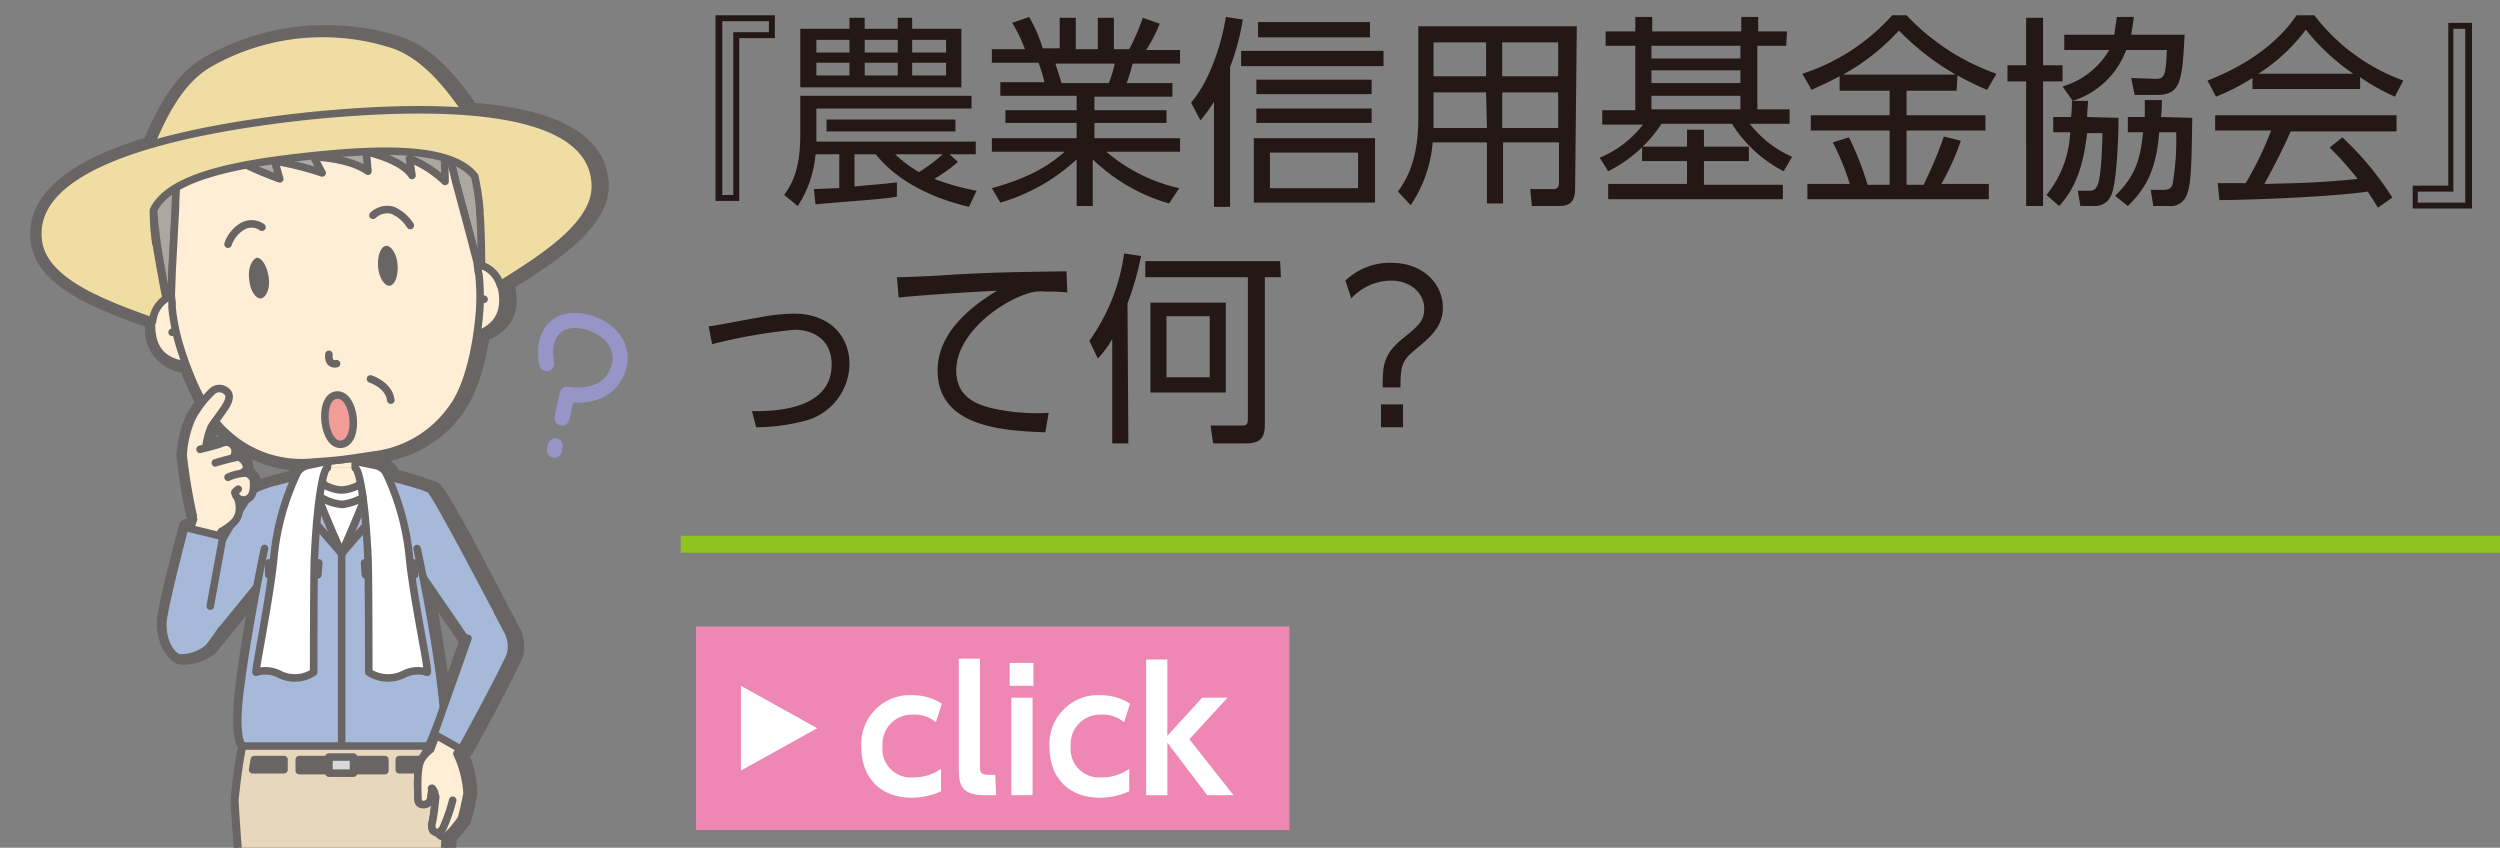 <svg xmlns="http://www.w3.org/2000/svg" xmlns:xlink="http://www.w3.org/1999/xlink" width="294.9" height="100" viewBox="0 0 294.9 100"><rect x="0" y="0" width="294.9" height="100" fill="#808080" stroke="none"/><defs><style>.a,.l,.s,.w{fill:none;}.b{clip-path:url(#a);}.c,.h,.p{fill:#686564;}.c,.d,.e,.f,.g,.h,.i,.j,.k,.l,.m,.o,.r{stroke:#686564;}.c,.d,.e,.f,.g,.h,.i,.j,.k,.l,.m,.o,.q,.r,.s{stroke-linecap:round;stroke-linejoin:round;}.c,.s{stroke-width:1.78px;}.d{fill:#aca7a0;}.d,.e,.f,.g,.h,.i,.j,.l,.m,.o,.q,.r{stroke-width:0.89px;}.e,.k{fill:#a6b9d8;}.f{fill:#feefd7;}.g{fill:#e7d8bd;}.i{fill:#d8d8d8;}.j,.v{fill:#fff;}.k{stroke-width:0.91px;}.m,.n{fill:#feeed5;}.o{fill:#f0dda4;}.q{fill:#f29c97;stroke:#696766;}.r{fill:#feefd6;}.s{stroke:#9794c8;}.t{fill:#231815;}.u{fill:#ee87b4;}.w{stroke:#8fc31f;stroke-miterlimit:10;stroke-width:2px;}</style><clipPath id="a"><rect class="a" width="75" height="100"/></clipPath></defs><g class="b"><path class="c" d="M18,37.9v1.2a4.15,4.15,0,0,0,4,4,34.89,34.89,0,0,0,2,4.4,13.73,13.73,0,0,0-1.3,2,12.84,12.84,0,0,0-1,4.3A70.4,70.4,0,0,0,22.9,61H23a10.38,10.38,0,0,0-.4,1.3l-.6-.2S19.3,72,19.4,73.5c0,2.5,1.3,3.8,1.9,4a4.91,4.91,0,0,0,3.5-1.1l.1-.1,5.6-6.9c-.6,3.3-1.4,7.8-1.9,12.1-.5,4.6,0,6,.4,6.6a45.51,45.51,0,0,0-.9,6.3c0,.9.9,13.2,1.8,25.1a116.93,116.93,0,0,1,.5,12.4c-.1,1,1,1.4,1,1.4l1.5,12.2a2.84,2.84,0,0,0-1.4.9,1.3,1.3,0,0,0,.1,1.9l.1.1h6.7V133.2l1-.9L40.5,102l.3-.3.3.3,1.1,30.3,1,.9v15.2h6.7a1.31,1.31,0,0,0,.2-1.9l-.1-.1a3.07,3.07,0,0,0-1.4-.9L50,133.3s1.2-.4,1-1.4c-.3-2.3.2-8.4.5-12.4.6-7.9,1.2-16,1.5-20.8a16.32,16.32,0,0,0,1.7-2c.3-1,.5-2,.7-3v-.1a11.5,11.5,0,0,0-.8-4.1c-.2-.3.1-1,.2-1.2l.2.1s4.4-8,5.8-11.1a4,4,0,0,0-.5-3.2c-.4-.8-1-1.9-1-1.9h0c-2.2-4.3-7.4-14.2-8.1-14.5a44.19,44.19,0,0,0-4.8-1.5l-.3-.6a2,2,0,0,0-1.2-.8c-.6-.1-2.4-.5-2.4-.5l.1.7-.1-1a17.68,17.68,0,0,0,2-.3,13.19,13.19,0,0,0,9.4-5.5c1.7-2.3,2.6-6.1,3-8.8,2.3-.8,3.4-2.3,3.1-4.7a2.66,2.66,0,0,0-.3-1.2c5.8-3.6,11.7-7.5,11.2-12.2-.6-5.4-7-7.7-15.3-8.3-2.2-3.1-4.8-6.5-8.5-7.8A28.23,28.23,0,0,0,24.4,7.6c-3.4,2.1-5.2,6-6.7,9.4-8,2.4-13.8,6-13.2,11.3C5,33.1,11.5,35.6,18,37.9ZM55.1,75.6l-2.7,7.6a14.05,14.05,0,0,0-.2-1.8c-.6-4.7-1.5-9.7-2.1-13.1ZM57,31.3h0c0-.9-.1-2.1-.1-3.2,0,1.1,0,2.3.1,3.2Zm-.1-3.7V27a.64.64,0,0,0,0,.6Zm-.1-1.4v0ZM26.2,63.7l.1-.6L26,63l.1-.4h0a6.42,6.42,0,0,0,1.3-1Zm2.7-4.5a14.8,14.8,0,0,0-.8,1.3,4.42,4.42,0,0,0-.2-2,1.1,1.1,0,0,0,1.2.3l.2-.1C29.1,58.9,29,59.1,28.9,59.2Zm9.8-4.8h0l-.1.7ZM24.9,50.5c.2-.3.3-.5.5-.8a8.64,8.64,0,0,0,1.3,1.4A13.43,13.43,0,0,0,37,54.6l1.3-.1-2,.4a2,2,0,0,0-1.2.8l-.3.6c-.8.2-1.6.4-2.3.6h0a11.72,11.72,0,0,0-2.4.9h0l-.2.2a2.85,2.85,0,0,0,0-1.3,1.59,1.59,0,0,0-.9-.9h-.5c.3-.1.4-.4.5-.7a1.2,1.2,0,0,0-.9-1.2h-.3c0-.1-.1-.2-.1-.3v-.7a1,1,0,0,0-.7-.7,1,1,0,0,0-.9.1c-.2.1-.7.2-1.3.4l-.5.1A7.75,7.75,0,0,1,24.9,50.5ZM19.6,35.2h0c-.1-.5-.2-1.2-.3-1.8Q19.45,34.45,19.6,35.2Z"/><path class="d" d="M38.8,38.1,19.9,36.5s-1.2-6.5-1.3-7.3a24.18,24.18,0,0,1,.6-10.7C20,15.5,24.9,7,35.4,5.9s17.1,6.2,18.5,9a23.34,23.34,0,0,1,2.8,10.3c.1.8.3,7.4.3,7.4Z"/><path class="d" d="M18.3,27s-.8-7.5,0-9.7c.7-1.9,4.8-7.6,7.5-9.2l.8.8a6.43,6.43,0,0,1,2.8-2.6l.7,1a5.2,5.2,0,0,1,3-2l.4,1.2a8,8,0,0,1,3.9-1.9V6a6.4,6.4,0,0,1,3.8-1L41,6.2a5.33,5.33,0,0,1,2.8-.4l.1,1.1a5.49,5.49,0,0,1,3.3.5l.1,1s6,2.9,7.2,5.2,1.9,8.8,1.9,8.8"/><path class="e" d="M50.6,57.7c-1.5-.8-7.6-2.1-7.6-2.1H37.6s-6.1,1.3-7.6,2.1l1.3,8.8h18Z"/><polyline class="f" points="42 55.1 41.7 51.9 40.3 51 40.3 51 40.3 51 38.9 51.9 38.6 55.1"/><path class="f" d="M38.6,55.1l-1,.5a2.76,2.76,0,0,0,5.5,0l-1-.5"/><path class="e" d="M48.6,66.2l6.8,9.9,3.1,1.8,1.3-3.8-.1-.1c-.8-1.4-8.3-15.9-9-16.3l-1.3-.5"/><path class="e" d="M32.5,56.8a21,21,0,0,0-2.5.9,14.31,14.31,0,0,0-1.1,1.5c-1.9,2.9-5.2,9-7.2,12.4-.3.5-.5.8-.5.8h0a4.35,4.35,0,0,1-.4.7,2.47,2.47,0,0,0,.9,3.4.37.37,0,0,0,.3.1,2.45,2.45,0,0,0,2.6-.4l8-9.8"/><path class="e" d="M31.2,64.7s-1.9,8.9-2.9,16.8c-.6,4.9,0,6.2.4,6.7h23c.4-.5,1-1.8.4-6.7-.9-7.8-2.9-16.8-2.9-16.8"/><path class="g" d="M40.3,88H51.9a44.83,44.83,0,0,1,.9,6.4c0,.9-.9,13.2-1.7,25.1a116.93,116.93,0,0,0-.5,12.4c.1,1-1,1.4-1,1.4H42.7l-1-.9-1.1-30.3-.3-.3-.3.3-1.1,30.3-1,.9H31s-1.2-.4-1-1.4c.3-2.3-.2-8.4-.5-12.4-.9-12-1.8-24.3-1.8-25.1.2-2.1.5-4.3.9-6.4Z"/><polygon class="h" points="33.5 90.8 29.8 90.8 30 89.6 33.5 89.6 33.5 90.8"/><rect class="h" x="35.3" y="89.6" width="5.1" height="1.3"/><polygon class="h" points="47.1 90.8 50.8 90.8 50.6 89.6 47.1 89.6 47.1 90.8"/><rect class="h" x="40.3" y="89.6" width="5.1" height="1.3"/><rect class="i" x="38.8" y="89.3" width="2.9" height="1.9"/><path class="j" d="M40.3,57.8c1.7,0,4.1-1.8,4.1-1.8l-4.1,9.3L36.2,56S38.6,57.8,40.3,57.8Z"/><polygon class="e" points="31.7 66.4 31.7 67.8 34.2 68.8 37.5 67.8 37.6 66.4 31.7 66.4"/><polygon class="e" points="48.8 66.4 48.9 67.8 46.4 68.8 43.1 67.8 43 66.4 48.8 66.4"/><path class="k" d="M40.3,65.3S38,60.1,37.7,59c-.7-3.1,0-3.5,0-3.5l-1.6.4L34,60.8l1.8-.2c.4,0,.9.7,1.4,1.1Z"/><path class="k" d="M40.3,65.3s2.3-5.2,2.6-6.3c.7-3.1,0-3.5,0-3.5l1.6.4,2.1,4.9-1.8-.2c-.4,0-.9.7-1.4,1.1Z"/><path class="j" d="M38.7,54.4l-2.4.5a2,2,0,0,0-1.2.8,29.84,29.84,0,0,0-2.8,10.1c-.5,5-2.2,13.2-2.1,13.5a3.63,3.63,0,0,1,2.7.2,4,4,0,0,0,4.1-.2s0-12,.1-13.6c.3-6.5,1-10.3,1.5-10.5Z"/><path class="j" d="M41.9,54.4s1.8.4,2.4.5a2,2,0,0,1,1.2.8,29.84,29.84,0,0,1,2.8,10.1c.5,5,2.3,13.2,2.1,13.5a3.63,3.63,0,0,0-2.7.2,4.21,4.21,0,0,1-4.2-.2s0-12-.1-13.6c-.3-6.5-1-10.3-1.5-10.5Z"/><path class="l" d="M42.8,58.7a6.81,6.81,0,0,1-2.4.8,5.66,5.66,0,0,1-2.5-.8"/><line class="l" x1="40.3" y1="65.3" x2="40.3" y2="87.9"/><path class="m" d="M53,31.3s5.8-1.8,6.3,3.5c.3,3.1-1.6,4.8-5.7,5.3"/><path class="m" d="M57.1,35.3a3.89,3.89,0,0,0-1.5-.2"/><path class="m" d="M23.4,34.4s-6-.6-5.5,4.7c.3,3.1,2.5,4.3,6.7,4"/><path class="m" d="M20.3,39.2a4.42,4.42,0,0,1,1.5-.5"/><path class="n" d="M56.4,32c0-.3-.1-.7-.1-1l-.7-2.7-1.9-7.1A35,35,0,0,0,52,15.7c-.3-.4-.6-.9-.9-1.3-2.3-2-8.2-.8-14.8-.1s-12.7.7-14.5,3.1a8.43,8.43,0,0,0-.6,1.4,36.57,36.57,0,0,0-.5,5.7L20.3,32l-.1,2.8c0,.4.1.7.1,1v.5a23.21,23.21,0,0,0,.7,3.8s2.1,7.9,5.7,11A13,13,0,0,0,37,54.5s1.9-.1,3.5-.3,3.4-.5,3.4-.5a13.19,13.19,0,0,0,9.4-5.5c2.9-3.8,3.3-11.9,3.3-11.9a25.41,25.41,0,0,0-.1-3.9Z"/><path class="l" d="M56.4,32c0-.3-.1-.7-.1-1l-.7-2.7-1.9-7.1A35,35,0,0,0,52,15.7c-.3-.4-.6-.9-.9-1.3-2.3-2-8.2-.8-14.8-.1s-12.7.7-14.5,3.1a8.43,8.43,0,0,0-.6,1.4,36.57,36.57,0,0,0-.5,5.7L20.3,32l-.1,2.8c0,.4.1.7.1,1v.5a23.21,23.21,0,0,0,.7,3.8s2.1,7.9,5.7,11A13,13,0,0,0,37,54.5s1.9-.1,3.5-.3,3.4-.5,3.4-.5a13.19,13.19,0,0,0,9.4-5.5c2.9-3.8,3.3-11.9,3.3-11.9a25.41,25.41,0,0,0-.1-3.9Z"/><path class="m" d="M53,31.3s5.8-1.8,6.3,3.5c.3,3.1-1.6,4.8-5.7,5.3"/><path class="m" d="M57.1,35.3a3.89,3.89,0,0,0-1.5-.2"/><path class="m" d="M23.4,34.4s-6-.6-5.5,4.7c.3,3.1,2.5,4.3,6.7,4"/><path class="m" d="M20.3,39.2a4.42,4.42,0,0,1,1.5-.5"/><path class="n" d="M56.4,32c0-.3-.1-.7-.1-1l-.7-2.7-1.9-7.1A35,35,0,0,0,52,15.7c-.3-.4-.6-.9-.9-1.3-2.3-2-8.2-.8-14.8-.1s-12.7.7-14.5,3.1a8.43,8.43,0,0,0-.6,1.4,36.57,36.57,0,0,0-.5,5.7L20.3,32l-.1,2.8c0,.4.1.7.1,1v.5a23.21,23.21,0,0,0,.7,3.8s2.1,7.9,5.7,11A13,13,0,0,0,37,54.5s1.9-.1,3.5-.3,3.4-.5,3.4-.5a13.19,13.19,0,0,0,9.4-5.5c2.9-3.8,3.3-11.9,3.3-11.9a25.41,25.41,0,0,0-.1-3.9Z"/><path class="l" d="M56.4,32c0-.3-.1-.7-.1-1l-.7-2.7-1.9-7.1A35,35,0,0,0,52,15.7c-.3-.4-.6-.9-.9-1.3-2.3-2-8.2-.8-14.8-.1s-12.7.7-14.5,3.1a8.43,8.43,0,0,0-.6,1.4,36.57,36.57,0,0,0-.5,5.7L20.3,32l-.1,2.8c0,.4.1.7.1,1v.5a23.21,23.21,0,0,0,.7,3.8s2.1,7.9,5.7,11A13,13,0,0,0,37,54.5s1.9-.1,3.5-.3,3.4-.5,3.4-.5a13.19,13.19,0,0,0,9.4-5.5c2.9-3.8,3.3-11.9,3.3-11.9a25.41,25.41,0,0,0-.1-3.9Z"/><path class="d" d="M25.8,17.6s2,1.6,7.2,3.5L32.4,19A35.28,35.28,0,0,1,38,20.4l-1-1.9s4.2.1,6.4,1.7l-.2-2.3s4.2.9,5.4,2.8l-.3-2a13.17,13.17,0,0,1,4.2,2.7l-.1-4.7"/><path class="o" d="M55.4,13.7c-2.2-3.2-5-7-8.9-8.4a27,27,0,0,0-22,2.3c-3.6,2.2-5.5,6.5-7,10.1Z"/><path class="o" d="M36.2,13.7C20.6,15.4,3.5,19.3,4.5,28.3c.5,4.7,7,7.3,13.5,9.6a3.66,3.66,0,0,1,1.6-2.7c-.4-1.9-1-5.4-1.1-6a.76.76,0,0,0-.1-.4,26.93,26.93,0,0,1-.3-4c1.9-4,10-5.5,18.5-6.4S53.3,17.3,56,20.8a27.61,27.61,0,0,1,.6,4v.4c.1.6.2,4.2.2,6.1A3.38,3.38,0,0,1,59,33.6c5.8-3.6,11.7-7.5,11.2-12.2C69.4,12.4,51.9,12.1,36.2,13.7Z"/><path class="l" d="M38.8,41.8s-.2,1.3.9,1.1"/><path class="p" d="M46.9,31.2c.1,1.3-.3,2.4-.9,2.5s-1.3-.9-1.4-2.2.3-2.4.9-2.5S46.8,29.9,46.9,31.2Z"/><path class="p" d="M29.4,33c.1,1.3.8,2.3,1.4,2.2s1.1-1.2.9-2.5-.8-2.3-1.4-2.3C29.7,30.6,29.2,31.7,29.4,33Z"/><path class="l" d="M26.9,28.8a3.92,3.92,0,0,1,1.7-2.1,2.13,2.13,0,0,1,2.3.1"/><path class="l" d="M48.4,26.6a4.63,4.63,0,0,0-2.1-1.8,2.44,2.44,0,0,0-2.3.6"/><path class="q" d="M39.7,46.6c2.2-.2,2.8,5.5.6,5.8S37.5,46.8,39.7,46.6Z"/><path class="l" d="M43.7,44.7s2.2.7,2.4,2.5"/><path class="m" d="M21.9,64c.7-2,1.2-3.6,1.2-3.6l3.3.7-.6,3.6"/><path class="e" d="M26.1,74.3a23.26,23.26,0,0,1-1.5,2.1,5,5,0,0,1-3.5,1.2c-.7-.2-1.9-1.5-1.9-4,0-1.6,2.6-11.4,2.6-11.4l4.5,1.1-1.5,8.2"/><path class="r" d="M51.7,85.3l-1.3,3.1s-.1.2-.7,1.2-.4,3.9-.4,4.5.2.8.7.8a.85.85,0,0,0,.8-.7A9.68,9.68,0,0,1,51,93a3.7,3.7,0,0,1,.5,1.1,20.45,20.45,0,0,1,0,3.5c-.2.2.2,1,.8,1.1s2.1-2.1,2.1-2.1c.3-1,.5-2,.7-3a12,12,0,0,0-.8-4.2c-.2-.4.2-1.3.2-1.3l.7-2.5"/><path class="r" d="M53.4,94.4a19.57,19.57,0,0,1-1.2,3.4c-.6.7-.9.3-1.1.2a1.15,1.15,0,0,1-.1-1c.2-1,.3-2,.4-3a3,3,0,0,0-.5-1"/><path class="m" d="M26.1,62.7a7.1,7.1,0,0,0,1.4-1c1.4-1.3.4-3.3.4-3.3l1.2-.9a35.44,35.44,0,0,0-1.5-4.1,3,3,0,0,0-.8-.8,1.67,1.67,0,0,0-1.2-.1l-1.3.2a8.65,8.65,0,0,1,.6-2.3c.4-.7,1.5-2,1.9-2.8.3-.6.4-1.2-.3-1.6a1.25,1.25,0,0,0-1.6.3,11.91,11.91,0,0,0-2.3,3.1,12.84,12.84,0,0,0-1,4.3,70.4,70.4,0,0,0,1.2,7.2"/><path class="m" d="M23.6,53s2.1-.5,2.5-.7a1.41,1.41,0,0,1,.9-.1,1.21,1.21,0,0,1,.7.7,1.59,1.59,0,0,1-.3,1.3"/><path class="m" d="M25.4,54.6a26.81,26.81,0,0,1,2.7-.7,1.52,1.52,0,0,1,1,1.2c-.1.6-.9.9-.9.9"/><path class="m" d="M26.9,56.3a5.37,5.37,0,0,1,2.1-.5,1.18,1.18,0,0,1,.9.9c0,.3.2,1.9-.8,2.2a1,1,0,0,1-1.3-.5c0-.1-.1-.2-.1-.3s.4-.4.4-.4"/><path class="m" d="M52.1,84.9l-1.3,3.5a4.26,4.26,0,0,0-1.1,1.2c-.6,1-.4,3.9-.4,4.5s.2.8.7.8a.85.85,0,0,0,.8-.7A9.68,9.68,0,0,1,51,93a3.7,3.7,0,0,1,.5,1.1,20.45,20.45,0,0,1,0,3.5c-.2.2.2,1,.8,1.1s2.1-2.1,2.1-2.1c.3-1,.5-2,.7-3a13.05,13.05,0,0,0-1.2-4.7l1.8-3.1"/><path class="m" d="M53.4,94.4a19.57,19.57,0,0,1-1.2,3.4c-.6.7-.9.3-1.1.2a1.15,1.15,0,0,1-.1-1c.2-1,.3-2,.4-3a3,3,0,0,0-.5-1"/><path class="e" d="M58.7,72.2s.6,1.1,1,1.9a4,4,0,0,1,.5,3.2c-1.4,3.1-5.8,11.1-5.8,11.1l-3.2-1.8,4-11.3"/><path class="s" d="M64.5,42.9s-.8-3.2,1.4-4.6c2.4-1.6,8.3.8,7.1,5s-6.1,3.2-6.1,3.2l-.6,2.8"/><line class="s" x1="65.5" y1="52.6" x2="65.4" y2="53.1"/></g><path class="t" d="M91.4,4.5H87.2V23.7H84.4V1.8h7Zm-.7-2H85.2V23h1.3V3.8h4.2Z"/><path class="t" d="M113,19.1a17.91,17.91,0,0,1-2.8,2,28.51,28.51,0,0,0,5,1.4l-.9,1.9c-4.6-1.1-8.5-3.1-11-6.2h-2.5V22c1.9-.2,3.6-.3,5-.5v1.7c-.6.1-1.3.2-2.4.3s-6.2.5-7.2.6L96,22.3c.3,0,2.5-.1,3-.1v-4H96.2a13.1,13.1,0,0,1-2.1,6.1L92.5,23c.7-1,1.9-2.7,1.9-7V11.3h20.2v1.5H96.3v3.9h18.8v1.5H112ZM100.2,3.4V2.1H102V3.4h3.9V2.1h1.7V3.4h5.8v6.9h-19V3.4Zm0,1.3H96.3V6.2h3.9Zm0,2.7H96.3V8.9h3.9Zm12.5,8.1H97.5V14.1h15.2ZM105.9,4.7H102V6.2h3.9Zm0,2.7H102V8.9h3.9Zm-.3,10.8a14.63,14.63,0,0,0,2.8,2.1,18.6,18.6,0,0,0,2.8-2.1Zm6-13.5h-4V6.2h4Zm0,2.7h-4V8.9h4Z"/><path class="t" d="M137.9,24a21.51,21.51,0,0,1-9-5.2v5.5H127V18.8a22.42,22.42,0,0,1-9,5.1l-1-1.7c4.6-1.3,6.6-2.6,8.6-4.3H117V16.3h10V14.5h-8.4V13H127V11.3h-9V9.7h5.2a15.46,15.46,0,0,0-.7-2.3H117V5.8h3.9a17.72,17.72,0,0,0-1.5-3.1l2-.7A17.25,17.25,0,0,1,123,5.7h2V2.1h1.9V5.8h2.6V2.1h1.9V5.8h1.8a24.3,24.3,0,0,0,1.6-3.7l2,.7a18.19,18.19,0,0,1-1.6,3.1h4V7.5h-5.6a20.16,20.16,0,0,1-.7,2.3h5.4v1.6h-9.2V13h8.5v1.5h-8.5v1.8h10.1v1.6h-8.7a20,20,0,0,0,8.6,4.3ZM130.8,9.8a15.46,15.46,0,0,0,.7-2.3h-7c.2.7.6,1.8.7,2.3Z"/><path class="t" d="M145.1,24.4h-1.9V12a17.68,17.68,0,0,1-1.6,2.2l-1.1-2.1c2.1-2.4,3.6-6.8,4.1-10.1l2,.3a27.25,27.25,0,0,1-1.5,5.6ZM163.2,7.8H146.4V6h16.8Zm-1,16.1H147.9V16.3h14.3Zm-.4-12.8H148.2V9.4h13.6Zm0,3.4H148.2V12.8h13.6Zm-.2-10.1H148.4V2.6h13.2ZM160.2,18H149.8v4.2h10.4Z"/><path class="t" d="M185.8,22.3c0,1.8-1,2-1.9,2h-3.2l-.2-2h2.8c.4,0,.6-.3.6-.7V16.8h-6.6V24h-1.9V16.8H169a15.34,15.34,0,0,1-2.6,7.4l-1.5-1.6c.7-1,2.4-3.3,2.4-8.5V3.1H186ZM175.3,10.9h-6.2v4.2h6.3Zm0-5.9h-6.2V9h6.2Zm8.5,0h-6.6V9h6.6Zm0,5.9h-6.6v4.2h6.6Z"/><path class="t" d="M210.7,5.4h-3.4v7.5h3.8v1.7h-4.7a12.83,12.83,0,0,0,5,3.9l-1,1.7a15.65,15.65,0,0,1-6.1-5.6H196a16.21,16.21,0,0,1-6.3,5.6l-1-1.6a12.26,12.26,0,0,0,5.1-3.9H189V13h3.9V5.4h-3.5V3.7h3.5V2h2V3.7h10.5V2h2V3.7h3.4ZM199,21.8V19h-5.3V17.3H199v-2h2v2h5.3V19H201v2.8h9.3v1.7H189.7V21.7H199Zm6.3-16.4H194.8V6.9h10.5Zm0,2.9H194.8V9.8h10.5Zm0,3H194.8v1.6h10.5Z"/><path class="t" d="M230.8,10.7h-5.9v2.9h9.3v1.8h-9.3v6.4h2a48.72,48.72,0,0,0,2.4-5.7l2,.5a29.4,29.4,0,0,1-2.3,5.1h5.6v1.8H213.2V21.7h5a29.65,29.65,0,0,0-2-4.9l1.9-.6a34.31,34.31,0,0,1,2.2,5.6h2.6V15.4h-9.3V13.6h9.3V10.7H217V9c-1.7.9-2.5,1.2-3.3,1.6l-1.1-1.9a24.15,24.15,0,0,0,10.6-6.9h1.7a26.71,26.71,0,0,0,10.6,6.9l-1.1,1.9a37.78,37.78,0,0,1-3.5-1.7Zm-.1-1.9A30.18,30.18,0,0,1,224,3.6a25.72,25.72,0,0,1-6.6,5.2Z"/><path class="t" d="M241,2.1V7.7h2.3V9.6H241V24.3h-2V9.6h-2.2V7.7H239V2.1Zm8.9,11.8c0,2.2-.2,7.9-.9,9.2a2,2,0,0,1-1.9,1.2h-1.7l-.3-1.8h1.2c.5,0,.8,0,1.1-.6.5-1,.6-5.3.6-6.2h-1.8c-.4,3.3-1.1,6.2-3.3,8.6L241.4,23a12.53,12.53,0,0,0,2.8-7.4h-2V13.8h2.1a14.16,14.16,0,0,0,.1-1.9h1.9c0,.6-.1,1-.1,1.9Zm7.8-9.8c-.3,5.4-.4,7.1-3.3,7.1h-2.6l-.4-2,2.7.1c1.1,0,1.4,0,1.5-3.4h-4.8a9.88,9.88,0,0,1-6.3,6l-1.2-1.7a9.46,9.46,0,0,0,5.5-4.3h-5.3V4.1h5.9l.3-2.1h2c-.1.9-.2,1.4-.3,2.1Zm.9,9.8c-.1,6.1-.1,8.6-1,9.7a2,2,0,0,1-1.8.7H254l-.3-1.9h1.4c.9,0,1.1-.3,1.2-.8a30.27,30.27,0,0,0,.4-6h-2c-.3,3.8-1.2,6.3-3.7,8.7l-1.5-1.2c2.7-2.6,3-4.9,3.3-7.5H251V13.8h2v-2h2a10.36,10.36,0,0,1-.1,2Z"/><path class="t" d="M278.4,10.5H265.7V9.2a24.93,24.93,0,0,1-4.3,2.2l-1-1.9c7.2-2.8,9.8-6.7,10.5-7.7H273a23.08,23.08,0,0,0,10.5,7.7l-1,1.9a23.78,23.78,0,0,1-4.1-2.3Zm-2.1,5.7a36.52,36.52,0,0,1,5.9,7.1l-1.7,1.2c-.4-.7-.7-1.1-1.2-1.9-4,.6-13.8,1-17.5,1l-.2-2h3.3a39.25,39.25,0,0,0,3-6.2h-6.6V13.6h21.4v1.9H270.2c-.9,2.1-2,4.2-3.1,6.2l3.8-.1c2.9-.1,5.4-.3,7.2-.5a38,38,0,0,0-3.3-3.7Zm1.3-7.5A25.11,25.11,0,0,1,272,3.5a21.42,21.42,0,0,1-5.6,5.2Z"/><path class="t" d="M284.6,21.9h4.2V2.7h2.8V24.6h-7Zm.7,2h5.5V3.4h-1.4V22.6h-4.2v1.3Z"/><path class="t" d="M88.7,48.5c2,0,9.4.1,9.4-5.5,0-2.9-2.1-4.1-4.4-4.1A63.51,63.51,0,0,0,84,40.6l-.4-2.1c.9-.1,4.9-.9,5.7-1a22,22,0,0,1,4.4-.5c4.1,0,6.5,2.6,6.5,5.9a7,7,0,0,1-5.1,6.7,23.31,23.31,0,0,1-5.9.8Z"/><path class="t" d="M125.9,34.5a19.29,19.29,0,0,0-2.5-.1,5,5,0,0,0-2.4.3c-3.5,1.2-8.2,4.9-8.2,9,0,3.1,2.3,4.1,4.9,4.6a24.25,24.25,0,0,0,6,.4l-.4,2.3c-4.7-.2-12.7-.5-12.7-7.3,0-4.6,4.2-7.7,7-9.4-.7,0-9,.5-11.6.8l-.2-2.4c1.4,0,5.3-.2,6.5-.3,5.4-.3,7.6-.3,13.5-.4Z"/><path class="t" d="M133.1,52.3h-1.9V40a12.42,12.42,0,0,1-1.7,2.3l-1-2.1a23.08,23.08,0,0,0,4.1-10.3l2,.3a35.85,35.85,0,0,1-1.6,5.6Zm18-19.6h-1.9V50.1c0,1.6-.6,2.2-2.2,2.2h-3.9l-.3-2.1h3.7c.5,0,.7-.1.7-.8V32.7H135.1V30.8H151Zm-6.5,13.6h-8.9V35.7h8.9Zm-1.9-9h-5.1v7.2h5.1Z"/><path class="t" d="M158.7,33.1a7.64,7.64,0,0,1,5.4-2.1c3.8,0,6.1,2.5,6.1,5.3,0,2.2-1.4,3.4-3.2,4.9-1.6,1.3-1.8,1.9-1.8,4.5h-2.1c0-2.7.1-3.9,2.4-5.8,1.9-1.5,2.5-2.1,2.5-3.5,0-1.8-1.6-3.3-3.9-3.3a6.44,6.44,0,0,0-4.7,2.1Zm4.2,14.6h2.6v2.7h-2.6Z"/><rect class="u" x="82.1" y="73.9" width="70" height="24"/><path class="v" d="M111.1,93.3a8.53,8.53,0,0,1-3.5.8c-3.8,0-6-2.4-6-6a5.78,5.78,0,0,1,5.3-6.1h.6a6.53,6.53,0,0,1,3.6,1l-.7,2.2a3.85,3.85,0,0,0-2.7-.9,3.46,3.46,0,0,0-3.6,3.3V88a3.37,3.37,0,0,0,3,3.7h.6a5.58,5.58,0,0,0,3.3-1v2.6Z"/><path class="v" d="M117.5,93.8h-1.3c-2.8,0-3.1-1.2-3.1-3.1v-13h2.5V90.4c0,.6,0,1,1,1h.8Z"/><path class="v" d="M121.9,80.9h-2.8V78.2h2.8Zm-.1,12.9h-2.5V82.3h2.5Z"/><path class="v" d="M133.3,93.3a8.53,8.53,0,0,1-3.5.8c-3.8,0-6-2.4-6-6a5.78,5.78,0,0,1,5.3-6.1h.6a6.53,6.53,0,0,1,3.6,1l-.7,2.2a3.85,3.85,0,0,0-2.7-.9,3.46,3.46,0,0,0-3.6,3.3V88a3.37,3.37,0,0,0,3,3.7h.6a5.58,5.58,0,0,0,3.3-1v2.6Z"/><path class="v" d="M137.7,86.8l4.1-4.5h3l-4.5,4.9,5.2,6.6h-3.1l-4.7-6.2v6.2h-2.5v-16h2.5Z"/><polygon class="v" points="87.4 80.9 96.4 85.9 87.4 90.9 87.4 80.9"/><line class="w" x1="80.3" y1="64.2" x2="294.9" y2="64.2"/></svg>
